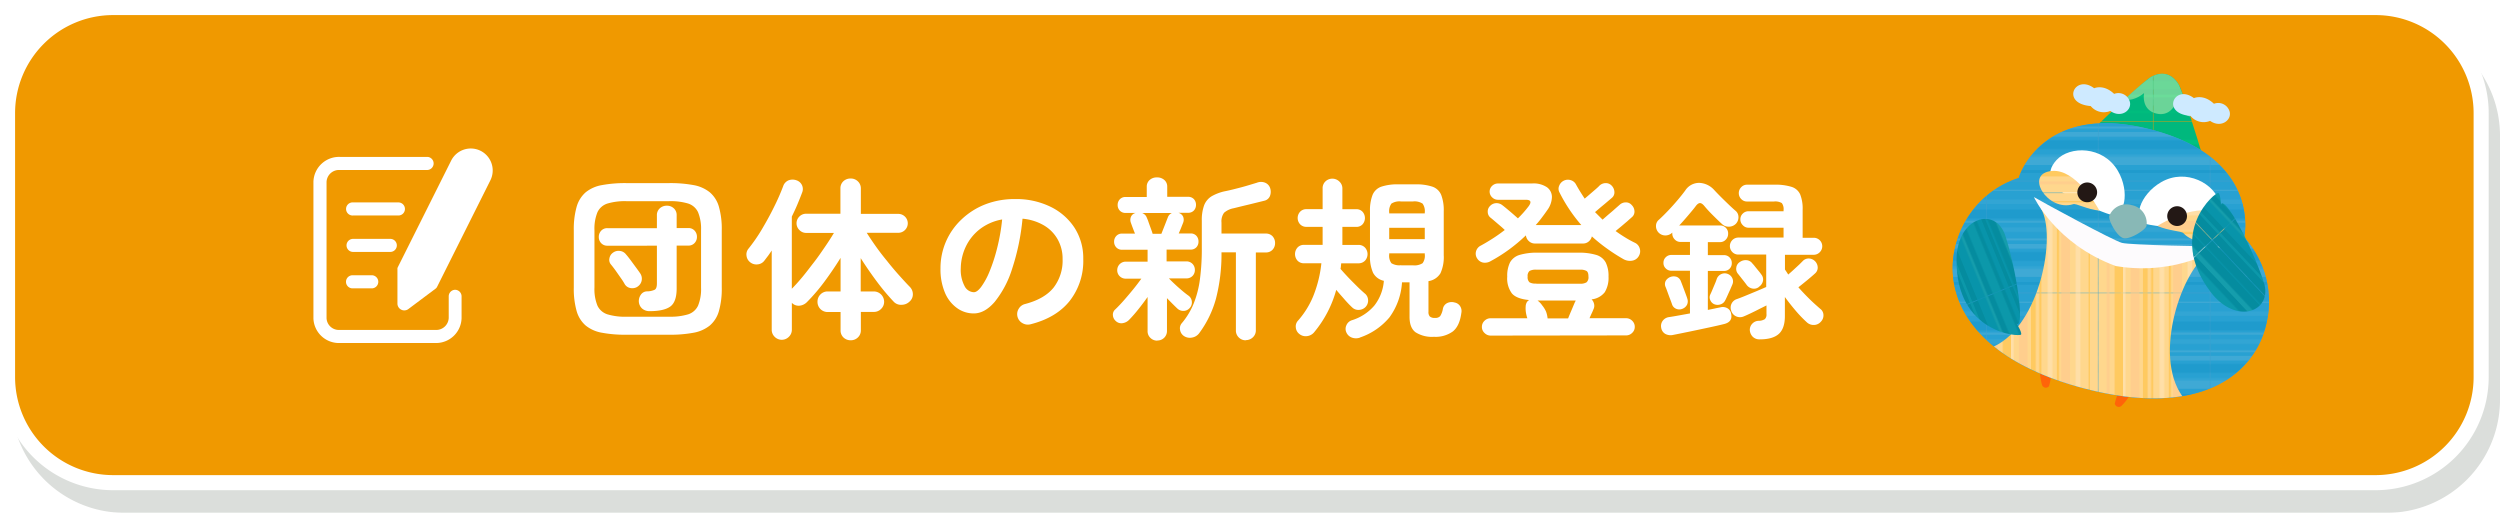 <svg xmlns="http://www.w3.org/2000/svg" xmlns:xlink="http://www.w3.org/1999/xlink" viewBox="0 0 663 136"><defs><style>.a{fill:none;}.b{fill:#28a1d2;}.c{fill:#32a5d4;}.d{fill:#3fa9d5;}.e{fill:#1f9bcd;}.f{fill:#ffd78d;}.g{fill:#ffdfa7;}.h{fill:#ffca60;}.i{fill:#ffce8d;}.j{fill:#058c9f;}.k{fill:#159dac;}.l{fill:#0894aa;}.m{fill:#0c98aa;}.n{fill:#00b87d;}.o{fill:#00c17f;}.p{fill:#00bc7d;}.q{fill:#6bd498;}.r{fill:#6bdd9a;}.s{fill:#6bd898;}.t{opacity:0.15;}.u{fill:#0e1f0b;}.v{fill:#f09900;}.w{fill:#fff;}.x{fill:url(#a);}.y{fill:url(#b);}.z{fill:#ff6409;}.aa{fill:#4e9eca;}.ab{fill:url(#c);}.ac{fill:url(#d);}.ad{fill:#fdfbfd;}.ae{fill:url(#e);}.af{fill:#231815;}.ag{fill:#88b8b6;}.ah{fill:url(#g);}.ai{fill:url(#h);}.aj{fill:#ceeaff;}</style><pattern id="a" width="128.5" height="128.5" patternTransform="translate(66.77 -768.74) scale(0.23 0.23)" patternUnits="userSpaceOnUse" viewBox="0 0 128.5 128.5"><rect class="a" width="128.5" height="128.5"/><rect class="n" width="128.5" height="128.5"/><rect class="o" y="20.5" width="128.5" height="5.5"/><rect class="o" y="52.83" width="128.5" height="5.5"/><rect class="o" y="97.5" width="128.5" height="5.5"/><rect class="n" y="72" width="128.5" height="5.5"/><rect class="p" y="32.5" width="128.5" height="10"/><rect class="p" y="81.5" width="128.5" height="10"/><rect class="n" y="65.5" width="128.5" height="2.5"/><rect class="n" y="45.17" width="128.5" height="2.5"/><rect class="n" y="9.5" width="128.5" height="1.5"/><rect class="n" y="100.5" width="128.5" height="9.5"/><rect class="p" y="116" width="128.5" height="3"/></pattern><pattern id="b" width="128.5" height="128.5" patternTransform="translate(66.77 -768.74) scale(0.23 0.23)" patternUnits="userSpaceOnUse" viewBox="0 0 128.5 128.5"><rect class="a" width="128.5" height="128.5"/><rect class="q" width="128.5" height="128.5"/><rect class="r" y="20.5" width="128.5" height="5.5"/><rect class="r" y="52.83" width="128.5" height="5.5"/><rect class="r" y="97.5" width="128.5" height="5.5"/><rect class="q" y="72" width="128.5" height="5.5"/><rect class="s" y="32.5" width="128.5" height="10"/><rect class="s" y="81.5" width="128.5" height="10"/><rect class="q" y="65.5" width="128.5" height="2.5"/><rect class="q" y="45.17" width="128.5" height="2.5"/><rect class="q" y="9.5" width="128.5" height="1.5"/><rect class="q" y="100.5" width="128.5" height="9.5"/><rect class="s" y="116" width="128.5" height="3"/></pattern><pattern id="c" width="128.5" height="128.5" patternTransform="translate(52.18 -752.96) scale(0.23 0.23)" patternUnits="userSpaceOnUse" viewBox="0 0 128.5 128.5"><rect class="a" width="128.5" height="128.5"/><rect class="b" width="128.5" height="128.5"/><rect class="c" y="20.5" width="128.5" height="5.5"/><rect class="c" y="52.83" width="128.5" height="5.5"/><rect class="c" y="97.5" width="128.5" height="5.5"/><rect class="d" y="72" width="128.5" height="5.5"/><rect class="e" y="32.5" width="128.5" height="10"/><rect class="e" y="81.5" width="128.5" height="10"/><rect class="d" y="65.5" width="128.5" height="2.5"/><rect class="d" y="45.17" width="128.5" height="2.5"/><rect class="d" y="9.5" width="128.5" height="1.5"/><rect class="d" y="100.5" width="128.5" height="9.5"/><rect class="e" y="116" width="128.5" height="3"/></pattern><pattern id="d" width="128.5" height="128.5" patternTransform="translate(52.17 -752.96) scale(0.23 0.23)" patternUnits="userSpaceOnUse" viewBox="0 0 128.5 128.5"><rect class="a" width="128.5" height="128.5"/><rect class="f" width="128.5" height="128.5"/><rect class="g" x="102.5" width="5.5" height="128.5"/><rect class="g" x="70.17" width="5.5" height="128.5"/><rect class="g" x="25.5" width="5.5" height="128.5"/><rect class="h" x="51" width="5.5" height="128.5"/><rect class="i" x="86" width="10" height="128.5"/><rect class="i" x="37" width="10" height="128.5"/><rect class="h" x="60.5" width="2.5" height="128.5"/><rect class="h" x="80.83" width="2.5" height="128.5"/><rect class="h" x="117.5" width="1.5" height="128.5"/><rect class="h" x="18.5" width="9.5" height="128.5"/><rect class="i" x="9.5" width="3" height="128.5"/></pattern><pattern id="e" width="128.5" height="128.5" patternTransform="translate(59.84 -750.08) rotate(-90) scale(0.23 0.23)" patternUnits="userSpaceOnUse" viewBox="0 0 128.5 128.5"><rect class="a" width="128.5" height="128.5"/><rect class="f" width="128.5" height="128.5"/><rect class="g" x="102.5" width="5.5" height="128.5"/><rect class="g" x="70.17" width="5.5" height="128.5"/><rect class="g" x="25.5" width="5.5" height="128.5"/><rect class="h" x="51" width="5.5" height="128.5"/><rect class="i" x="86" width="10" height="128.5"/><rect class="i" x="37" width="10" height="128.5"/><rect class="h" x="60.5" width="2.5" height="128.5"/><rect class="h" x="80.83" width="2.5" height="128.5"/><rect class="h" x="117.5" width="1.5" height="128.5"/><rect class="h" x="18.5" width="9.5" height="128.5"/><rect class="i" x="9.5" width="3" height="128.5"/></pattern><pattern id="g" width="128.5" height="128.5" patternTransform="matrix(0.16, 0.17, -0.17, 0.16, -170.55, -960.43)" patternUnits="userSpaceOnUse" viewBox="0 0 128.5 128.5"><rect class="a" width="128.5" height="128.5"/><rect class="j" width="128.5" height="128.5"/><rect class="k" y="20.5" width="128.5" height="5.5"/><rect class="k" y="52.83" width="128.5" height="5.5"/><rect class="k" y="97.5" width="128.5" height="5.5"/><rect class="l" y="72" width="128.5" height="5.5"/><rect class="m" y="32.5" width="128.5" height="10"/><rect class="m" y="81.5" width="128.5" height="10"/><rect class="l" y="65.5" width="128.5" height="2.5"/><rect class="l" y="45.17" width="128.5" height="2.5"/><rect class="l" y="9.5" width="128.5" height="1.5"/><rect class="l" y="100.5" width="128.5" height="9.5"/><rect class="m" y="116" width="128.5" height="3"/></pattern><pattern id="h" width="128.5" height="128.5" patternTransform="matrix(-0.09, -0.22, -0.22, 0.09, 63.56, -792.14)" patternUnits="userSpaceOnUse" viewBox="0 0 128.5 128.5"><rect class="a" width="128.5" height="128.5"/><rect class="j" width="128.5" height="128.5"/><rect class="k" y="20.5" width="128.5" height="5.5"/><rect class="k" y="52.83" width="128.5" height="5.5"/><rect class="k" y="97.5" width="128.5" height="5.5"/><rect class="l" y="72" width="128.5" height="5.5"/><rect class="m" y="32.5" width="128.5" height="10"/><rect class="m" y="81.5" width="128.5" height="10"/><rect class="l" y="65.5" width="128.5" height="2.5"/><rect class="l" y="45.17" width="128.5" height="2.5"/><rect class="l" y="9.5" width="128.5" height="1.5"/><rect class="l" y="100.5" width="128.5" height="9.5"/><rect class="m" y="116" width="128.5" height="3"/></pattern></defs><g class="t"><rect class="u" x="5" y="8" width="656" height="126" rx="28"/><path class="u" d="M633,10a26,26,0,0,1,26,26v70a26,26,0,0,1-26,26H33A26,26,0,0,1,7,106V36A26,26,0,0,1,33,10H633m0-4H33A30,30,0,0,0,3,36v70a30,30,0,0,0,30,30H633a30,30,0,0,0,30-30V36A30,30,0,0,0,633,6Z"/></g><rect class="v" x="2" y="2" width="656" height="126" rx="28"/><path class="w" d="M630,4a26,26,0,0,1,26,26v70a26,26,0,0,1-26,26H30A26,26,0,0,1,4,100V30A26,26,0,0,1,30,4H630m0-4H30A30,30,0,0,0,0,30v70a30,30,0,0,0,30,30H630a30,30,0,0,0,30-30V30A30,30,0,0,0,630,0Z"/><path class="w" d="M166.07,88.77a33,33,0,0,1-6.44-.53,9.37,9.37,0,0,1-4.31-1.91,8,8,0,0,1-2.39-3.81,21.72,21.72,0,0,1-.76-6.26V61.08a21.77,21.77,0,0,1,.76-6.26A8,8,0,0,1,155.32,51a9.37,9.37,0,0,1,4.31-1.91,33.76,33.76,0,0,1,6.44-.53h11.4a33.88,33.88,0,0,1,6.47.53,9.52,9.52,0,0,1,4.3,1.91,7.84,7.84,0,0,1,2.41,3.81,21.42,21.42,0,0,1,.76,6.26V76.26a21.38,21.38,0,0,1-.76,6.26,7.84,7.84,0,0,1-2.41,3.81,9.52,9.52,0,0,1-4.3,1.91,33.08,33.08,0,0,1-6.47.53Zm0-4.78h11.4a16.15,16.15,0,0,0,5-.62,4.37,4.37,0,0,0,2.65-2.3,11.55,11.55,0,0,0,.8-4.81V61.08a11.58,11.58,0,0,0-.8-4.81,4.37,4.37,0,0,0-2.65-2.3,16.15,16.15,0,0,0-5-.62h-11.4a16.19,16.19,0,0,0-4.95.62,4.38,4.38,0,0,0-2.67,2.3,11.58,11.58,0,0,0-.8,4.81V76.26a11.55,11.55,0,0,0,.8,4.81,4.38,4.38,0,0,0,2.67,2.3A16.19,16.19,0,0,0,166.07,84Zm6.21-1.47a3,3,0,0,1-1.94-.65,2.7,2.7,0,0,1-.92-1.84,2.92,2.92,0,0,1,.56-1.91,2,2,0,0,1,1.56-.85,5,5,0,0,0,2.09-.43c.39-.23.58-.79.58-1.68v-10H161.1a2.14,2.14,0,0,1-1.68-.69,2.31,2.31,0,0,1-.62-1.61,2.36,2.36,0,0,1,.62-1.66,2.14,2.14,0,0,1,1.68-.69h13.11V57.12a2.39,2.39,0,0,1,.78-1.88,2.68,2.68,0,0,1,1.84-.69,2.64,2.64,0,0,1,1.86.69,2.41,2.41,0,0,1,.76,1.88v3.36h3.08a2.14,2.14,0,0,1,1.68.69,2.36,2.36,0,0,1,.62,1.66,2.31,2.31,0,0,1-.62,1.61,2.14,2.14,0,0,1-1.68.69h-3.08V76.49c0,2.39-.57,4-1.7,4.81S174.79,82.52,172.28,82.52ZM169,76.08a2.62,2.62,0,0,1-1.86.3,2.18,2.18,0,0,1-1.5-1.09,15.27,15.27,0,0,0-1-1.56l-1.4-2c-.48-.66-.89-1.19-1.22-1.59a1.88,1.88,0,0,1-.39-1.68,2.25,2.25,0,0,1,.94-1.45,2.46,2.46,0,0,1,1.84-.46,2.35,2.35,0,0,1,1.61.92c.31.34.7.84,1.2,1.5l1.47,2c.49.66.86,1.18,1.1,1.54a2.51,2.51,0,0,1-.78,3.55Z"/><path class="w" d="M225.64,90.24a2.72,2.72,0,0,1-1.94-.73,2.54,2.54,0,0,1-.78-1.93V82.75h-3.4A2.68,2.68,0,0,1,216.8,80a2.67,2.67,0,0,1,.78-1.91,2.63,2.63,0,0,1,1.94-.8h3.4V68.39q-2,3.23-4.35,6.4A49.7,49.7,0,0,1,214,80.12a3.17,3.17,0,0,1-2,.95,2.45,2.45,0,0,1-2-.76v7.13a2.58,2.58,0,0,1-.79,1.88,2.64,2.64,0,0,1-3.77,0,2.57,2.57,0,0,1-.78-1.88v-21c-.31.46-.62.92-.94,1.36l-1,1.31a2.48,2.48,0,0,1-1.77,1,2.61,2.61,0,0,1-2.05-.6,2.49,2.49,0,0,1-.92-1.67,2.37,2.37,0,0,1,.46-1.82A44.24,44.24,0,0,0,202,60.9c1.18-2,2.27-3.95,3.27-6a58,58,0,0,0,2.42-5.5,2.56,2.56,0,0,1,1.44-1.58,3,3,0,0,1,2.1,0,2.43,2.43,0,0,1,1.47,3.31c-.37,1-.78,2-1.24,3.11s-.95,2.12-1.47,3.2V76.58c.88-.89,1.83-1.94,2.85-3.17s2-2.54,3.08-3.93,2-2.76,2.92-4.1,1.68-2.54,2.32-3.61h-7.36A2.44,2.44,0,0,1,212,61a2.49,2.49,0,0,1,0-3.58,2.48,2.48,0,0,1,1.77-.74h9.11V50a2.54,2.54,0,0,1,.78-1.93,2.72,2.72,0,0,1,1.94-.73,2.64,2.64,0,0,1,1.88.73A2.54,2.54,0,0,1,228.3,50v6.72h9.89a2.53,2.53,0,0,1,1.82.74A2.49,2.49,0,0,1,240,61a2.49,2.49,0,0,1-1.82.74h-8.32q1,1.6,2.37,3.54t3,3.91q1.58,2,3.15,3.75c1.06,1.18,2,2.22,2.88,3.11a2.78,2.78,0,0,1,.83,1.93,2.53,2.53,0,0,1-.88,2,3,3,0,0,1-2.09.85A2.61,2.61,0,0,1,237,80a59.73,59.73,0,0,1-4.46-5.33q-2.34-3.14-4.28-6.21v8.83h3.45A2.75,2.75,0,0,1,234.47,80a2.57,2.57,0,0,1-.81,1.93,2.62,2.62,0,0,1-1.91.79H228.3v4.83a2.54,2.54,0,0,1-.78,1.93A2.64,2.64,0,0,1,225.64,90.24Z"/><path class="w" d="M273.29,86a2.77,2.77,0,0,1-2.16-.32,2.68,2.68,0,0,1-1.29-1.7,2.66,2.66,0,0,1,.32-2.09,2.68,2.68,0,0,1,1.71-1.27q5.1-1.34,7.52-4.32a11.72,11.72,0,0,0,2.41-7.59,10.42,10.42,0,0,0-1.29-5.2,10,10,0,0,0-3.65-3.73A13.51,13.51,0,0,0,271.17,58a60.33,60.33,0,0,1-2.78,13.37,26.49,26.49,0,0,1-4.6,8.69q-2.64,3.06-5.54,3.06a7.5,7.5,0,0,1-4.46-1.43,9.52,9.52,0,0,1-3.2-4.09,15.85,15.85,0,0,1-1.17-6.39,17.68,17.68,0,0,1,5.56-13,19.28,19.28,0,0,1,6.28-4,21.44,21.44,0,0,1,7.94-1.42,20.75,20.75,0,0,1,9.31,2,15.84,15.84,0,0,1,6.42,5.56,14.82,14.82,0,0,1,2.35,8.31,17.18,17.18,0,0,1-3.57,11.11Q280.14,84.27,273.29,86Zm-15-8.51c.56,0,1.19-.46,1.91-1.4a19,19,0,0,0,2.19-4,44.27,44.27,0,0,0,2-6.09,52,52,0,0,0,1.38-7.8,13.53,13.53,0,0,0-6,2.64,12.84,12.84,0,0,0-3.68,4.65,13.75,13.75,0,0,0-1.29,5.63,9.15,9.15,0,0,0,1,4.74A2.88,2.88,0,0,0,258.29,77.5Z"/><path class="w" d="M306.92,90.34a2.55,2.55,0,0,1-1.82-.72,2.41,2.41,0,0,1-.76-1.86v-9c-.8,1.14-1.64,2.26-2.53,3.36a35.77,35.77,0,0,1-2.39,2.72,3,3,0,0,1-1.75.87,2.1,2.1,0,0,1-1.79-.6,2.2,2.2,0,0,1-.74-1.54,1.81,1.81,0,0,1,.6-1.49q1.06-1,2.37-2.49c.87-1,1.72-2,2.53-3s1.49-1.92,2.05-2.69h-4.1a2.24,2.24,0,0,1-1.65-.65,2.16,2.16,0,0,1-.65-1.61,2.25,2.25,0,0,1,2.3-2.25h5.75V66.23h-6.71a2,2,0,0,1-1.59-.62,2.13,2.13,0,0,1-.58-1.49,2.18,2.18,0,0,1,.58-1.54,2,2,0,0,1,1.59-.63H301c-.21-.52-.42-1.05-.62-1.58s-.35-.95-.44-1.22a2.12,2.12,0,0,1,0-1.68,1.79,1.79,0,0,1,1.24-1l.14,0h-2.81a2,2,0,0,1-1.54-.62,2.12,2.12,0,0,1-.57-1.49,2.16,2.16,0,0,1,.57-1.5,2,2,0,0,1,1.54-.62h5.61V49.49a2.28,2.28,0,0,1,.76-1.75,2.75,2.75,0,0,1,1.91-.69,2.81,2.81,0,0,1,2,.69,2.28,2.28,0,0,1,.76,1.75V52.2h5.52a2,2,0,0,1,1.56.62,2.19,2.19,0,0,1,.55,1.5,2.15,2.15,0,0,1-.55,1.49,2,2,0,0,1-1.56.62h-2.58a1.91,1.91,0,0,1,1.26,1,2.16,2.16,0,0,1,0,1.68c-.12.31-.29.72-.49,1.24s-.42,1-.66,1.56h3.13a2,2,0,0,1,1.56.63,2.2,2.2,0,0,1,.55,1.54,2.15,2.15,0,0,1-.55,1.49,2,2,0,0,1-1.56.62h-6.35v3.13h5.2a2.19,2.19,0,0,1,1.68.67,2.25,2.25,0,0,1,.62,1.58,2.22,2.22,0,0,1-.62,1.61,2.24,2.24,0,0,1-1.68.65H310q.6.64,1.59,1.56c.66.62,1.34,1.21,2,1.77s1.25,1,1.68,1.31a2.15,2.15,0,0,1,.81,1.57,2.12,2.12,0,0,1-.58,1.65,2.16,2.16,0,0,1-1.61.76,2.32,2.32,0,0,1-1.65-.62q-1.11-1.05-2.76-2.76v8.65a2.5,2.5,0,0,1-2.53,2.58ZM305.68,62H308l.87-2.2c.34-.86.61-1.57.83-2.12a2,2,0,0,1,1.1-1.2h-7.91a2.45,2.45,0,0,1,.71.44,1.88,1.88,0,0,1,.53.81,9.46,9.46,0,0,1,.46,1.17c.19.54.39,1.09.6,1.66S305.55,61.56,305.68,62Zm24.7,28.25a2.59,2.59,0,0,1-1.84-.74,2.52,2.52,0,0,1-.78-1.93V66.92h-3.82a47.21,47.21,0,0,1-1.47,12.31A27.56,27.56,0,0,1,318,88.4a3,3,0,0,1-1.91,1.13,2.82,2.82,0,0,1-2.14-.44,2.38,2.38,0,0,1-1-1.63,2.06,2.06,0,0,1,.48-1.77,19.38,19.38,0,0,0,3.11-5.13,26.53,26.53,0,0,0,1.68-6.48,61.59,61.59,0,0,0,.5-8.4V58.55a11.34,11.34,0,0,1,.62-4.12,4.9,4.9,0,0,1,2-2.39,12.23,12.23,0,0,1,3.7-1.36c1.2-.24,2.57-.59,4.12-1s2.93-.85,4.16-1.22a2.94,2.94,0,0,1,2.21,0,2.36,2.36,0,0,1,1.29,1.36,3.12,3.12,0,0,1,0,2.09,2.09,2.09,0,0,1-1.47,1.31l-4.05,1c-1.38.33-2.75.66-4.1,1a5.34,5.34,0,0,0-2.57,1.2,3.83,3.83,0,0,0-.69,2.62v2.9h11.73a2.35,2.35,0,0,1,1.82.73,2.61,2.61,0,0,1,.66,1.8,2.54,2.54,0,0,1-.66,1.75,2.35,2.35,0,0,1-1.82.73h-2.62V87.53a2.5,2.5,0,0,1-.79,1.93A2.65,2.65,0,0,1,330.38,90.2Z"/><path class="w" d="M344.55,88.54a2.39,2.39,0,0,1-.9-1.68,2.23,2.23,0,0,1,.57-1.81,23,23,0,0,0,4.07-6.56,32.37,32.37,0,0,0,2.14-8.67h-4.55a2.28,2.28,0,0,1-1.79-.71,2.61,2.61,0,0,1,0-3.45,2.26,2.26,0,0,1,1.79-.72h4.88c0-.33,0-.67,0-1V60.16h-4.28a2.22,2.22,0,0,1-1.7-.69,2.46,2.46,0,0,1,0-3.31,2.22,2.22,0,0,1,1.7-.69h4.28V50a2.46,2.46,0,0,1,.76-1.9,2.65,2.65,0,0,1,3.63,0A2.46,2.46,0,0,1,356,50v5.48h3.64a2.19,2.19,0,0,1,1.72.69,2.52,2.52,0,0,1,0,3.31,2.19,2.19,0,0,1-1.72.69H356v4.78h4.24a2.31,2.31,0,0,1,1.77.72,2.58,2.58,0,0,1,0,3.45,2.34,2.34,0,0,1-1.77.71h-4.56c0,.25-.05.49-.07.74a3.68,3.68,0,0,1-.11.73c.55.65,1.22,1.38,2,2.21s1.6,1.63,2.39,2.42,1.48,1.4,2,1.86a2.31,2.31,0,0,1,.92,1.68,2.44,2.44,0,0,1-.55,1.81,2.54,2.54,0,0,1-1.82.9,2.34,2.34,0,0,1-1.86-.67c-.59-.55-1.26-1.24-2-2.09s-1.5-1.69-2.21-2.55a29.83,29.83,0,0,1-5.88,11.27,2.84,2.84,0,0,1-1.87,1A2.64,2.64,0,0,1,344.55,88.54Zm16.1,1a3.15,3.15,0,0,1-2.1,0,2.51,2.51,0,0,1-1.49-1.38,2.23,2.23,0,0,1,0-1.89,2.34,2.34,0,0,1,1.42-1.33,12.79,12.79,0,0,0,6-3.91A12.12,12.12,0,0,0,367,74.47a4.21,4.21,0,0,1-2.87-2.14,10.61,10.61,0,0,1-.81-4.67V56.07A11.34,11.34,0,0,1,364,51.7a3.89,3.89,0,0,1,2.32-2.19,13.45,13.45,0,0,1,4.55-.62h4.47a13.45,13.45,0,0,1,4.55.62,3.89,3.89,0,0,1,2.32,2.19,11.34,11.34,0,0,1,.67,4.37V67.66a10.33,10.33,0,0,1-.87,4.81,4.53,4.53,0,0,1-3.18,2.09V82.7a1.69,1.69,0,0,0,.37,1.24,1.92,1.92,0,0,0,1.38.37,1.67,1.67,0,0,0,1.36-.48,5.2,5.2,0,0,0,.71-1.91,2.12,2.12,0,0,1,1.1-1.52,2.67,2.67,0,0,1,2-.18,2.19,2.19,0,0,1,1.45.94,2.38,2.38,0,0,1,.35,1.82q-.46,3.49-2.26,4.92a7.78,7.78,0,0,1-5,1.42,8.13,8.13,0,0,1-4.87-1.19c-1.08-.8-1.61-2.16-1.61-4.1V74.88h-2a17.55,17.55,0,0,1-3.33,9.29A17.48,17.48,0,0,1,360.65,89.51Zm7.77-32.94h9.43v-.23a3.45,3.45,0,0,0-.58-2.37,3.94,3.94,0,0,0-2.59-.57h-3.09A3.92,3.92,0,0,0,369,54a3.45,3.45,0,0,0-.58,2.37Zm0,6.81h9.43v-3h-9.43Zm3.17,6.95h3.09a4,4,0,0,0,2.59-.56,3.31,3.31,0,0,0,.58-2.34v-.28h-9.43v.28a3.31,3.31,0,0,0,.58,2.34A4,4,0,0,0,371.59,70.33Z"/><path class="w" d="M395.38,69.22a3,3,0,0,1-2.05.42,2.38,2.38,0,0,1-1.59-1.11,2.27,2.27,0,0,1-.3-1.86,2.4,2.4,0,0,1,1.27-1.54c1.07-.58,2.15-1.23,3.24-1.93s2.12-1.44,3.11-2.21c-.34-.34-.76-.72-1.27-1.15l-1.43-1.22q-.66-.57-1.08-.9a1.93,1.93,0,0,1-.73-1.49,2,2,0,0,1,.6-1.59,2.31,2.31,0,0,1,1.56-.76,2.45,2.45,0,0,1,1.7.53c.25.18.63.49,1.15.92s1.06.88,1.61,1.36,1,.88,1.38,1.22a28,28,0,0,0,2.85-3.22q1.25-1.71-.78-1.71h-7.36a2.16,2.16,0,0,1-1.54-.64,2.08,2.08,0,0,1,0-3.06,2.22,2.22,0,0,1,1.54-.62h9a6.36,6.36,0,0,1,4,1,3.21,3.21,0,0,1,1.31,2.6,6.09,6.09,0,0,1-1.21,3.43c-.46.67-.95,1.35-1.45,2a25.3,25.3,0,0,1-1.64,2h12.1a41.63,41.63,0,0,1-5.79-8.65,2,2,0,0,1-.07-1.81,2.47,2.47,0,0,1,3.06-1.45A2.32,2.32,0,0,1,418,49c.34.61.7,1.23,1.08,1.84s.78,1.23,1.18,1.84l1.42-1.22,1.5-1.29c.47-.41.82-.73,1-.94a2.44,2.44,0,0,1,1.63-.67,2.12,2.12,0,0,1,1.64.71,2.51,2.51,0,0,1,.69,1.64,1.87,1.87,0,0,1-.69,1.58l-1.18,1c-.53.46-1.1.93-1.7,1.42L423,56.25l1,1,1,1L426.43,57c.61-.52,1.21-1,1.79-1.54l1.29-1.13a2.41,2.41,0,0,1,1.63-.66,2,2,0,0,1,1.59.71,2.41,2.41,0,0,1,.73,1.63,1.9,1.9,0,0,1-.69,1.59c-.24.22-.62.54-1.12,1L430,60l-1.54,1.27q1.19.87,2.46,1.65a27.49,27.49,0,0,0,2.69,1.48,2.37,2.37,0,0,1,1.24,1.47,2.41,2.41,0,0,1-.18,1.93,2.45,2.45,0,0,1-1.82,1.33,3.52,3.52,0,0,1-2.23-.36,47.82,47.82,0,0,1-4.46-2.86,43.78,43.78,0,0,1-4-3.22,2.49,2.49,0,0,1-.82,1.34,2.26,2.26,0,0,1-1.52.55H407.06a2.28,2.28,0,0,1-1.61-.64,2.37,2.37,0,0,1-.78-1.52,45,45,0,0,1-4.49,3.77A42.18,42.18,0,0,1,395.38,69.22ZM395.33,89a2.27,2.27,0,0,1-1.61-.67A2.14,2.14,0,0,1,393,86.7a2.18,2.18,0,0,1,.69-1.63,2.27,2.27,0,0,1,1.61-.67h9.75a9.53,9.53,0,0,1-.37-1.49,7.18,7.18,0,0,1-.07-1.66,2.38,2.38,0,0,1,.35-1.17,1.63,1.63,0,0,1,.28-.3,2.47,2.47,0,0,1,.27-.21c-2.21-.21-3.72-.79-4.55-1.75a6.66,6.66,0,0,1-1.24-4.46,8,8,0,0,1,.73-3.75,4.27,4.27,0,0,1,2.53-2,16.1,16.1,0,0,1,4.92-.6h10.54a15.87,15.87,0,0,1,4.9.6,4.23,4.23,0,0,1,2.5,2,8,8,0,0,1,.74,3.75,7.32,7.32,0,0,1-1,4.14,5.1,5.1,0,0,1-3.49,1.89,2.44,2.44,0,0,1,.66,1.22,2.07,2.07,0,0,1-.16,1.4c-.09.25-.23.58-.43,1s-.41.89-.62,1.38h9.7a2.25,2.25,0,0,1,1.61.67,2.18,2.18,0,0,1,.69,1.63,2.14,2.14,0,0,1-.69,1.59,2.25,2.25,0,0,1-1.61.67Zm12.1-13.76H419a3.05,3.05,0,0,0,1.75-.37,1.77,1.77,0,0,0,.51-1.51q0-1.16-.51-1.5a3.27,3.27,0,0,0-1.75-.34H407.43a3.41,3.41,0,0,0-1.8.34,1.76,1.76,0,0,0-.5,1.5,1.8,1.8,0,0,0,.5,1.51A3.18,3.18,0,0,0,407.43,75.2Zm3,9.2h5.43c.24-.61.55-1.35.92-2.21l.87-2.07a1.28,1.28,0,0,0,.14-.25l.09-.21H407.75A5.19,5.19,0,0,1,409,81a7.32,7.32,0,0,1,1,1.61,6.64,6.64,0,0,1,.26.85A8.5,8.5,0,0,1,410.42,84.4Z"/><path class="w" d="M443.72,88.82a3,3,0,0,1-2.05-.25,2.26,2.26,0,0,1-1.12-1.64,2.31,2.31,0,0,1,.39-1.84,2.46,2.46,0,0,1,1.72-1c.8-.12,1.67-.27,2.6-.44s1.91-.34,2.92-.53V71.8h-4.92a2.06,2.06,0,0,1-1.49-.6,1.94,1.94,0,0,1-.62-1.47,2,2,0,0,1,.62-1.52,2.06,2.06,0,0,1,1.49-.6h4.92V64.16h-2.53a2,2,0,0,1-1.51-.66,2.17,2.17,0,0,1-.65-1.55v-.27a2.58,2.58,0,0,1-1.82.76,2.47,2.47,0,0,1-2.5-2.58,2.08,2.08,0,0,1,.78-1.59c.77-.7,1.58-1.51,2.44-2.41s1.68-1.82,2.48-2.76,1.49-1.8,2.07-2.6a4.37,4.37,0,0,1,3.8-2,5.62,5.62,0,0,1,3.84,1.86c.79.86,1.74,1.82,2.83,2.88s2,1.94,2.83,2.64a2.13,2.13,0,0,1,.8,1.66,2.52,2.52,0,0,1-.67,1.79,2.61,2.61,0,0,1-1.79.78,2.47,2.47,0,0,1-1.84-.64c-.68-.61-1.48-1.39-2.42-2.32s-1.71-1.77-2.32-2.51q-.64-.78-1.17-.78c-.35,0-.75.29-1.17.87s-1.22,1.52-2,2.44-1.57,1.81-2.36,2.67a1.15,1.15,0,0,1,.36-.05h10.49a2.1,2.1,0,0,1,1.54.62A2.08,2.08,0,0,1,458.3,62a2.18,2.18,0,0,1-.62,1.55,2,2,0,0,1-1.54.66h-3.22v3.45h4.28a2,2,0,0,1,1.47.6,2.07,2.07,0,0,1,.6,1.52,2,2,0,0,1-2.07,2.07h-4.28V82.19l1.77-.36c.57-.13,1.1-.23,1.59-.33a2.44,2.44,0,0,1,1.86.26,2,2,0,0,1,.94,1.4c.34,1.44-.26,2.36-1.79,2.76-1.1.28-2.48.59-4.12.94s-3.3.71-5,1.06S445,88.57,443.72,88.82Zm2.39-6.9a2.09,2.09,0,0,1-1.68-.07,1.87,1.87,0,0,1-1-1.13c-.12-.37-.3-.85-.53-1.45s-.45-1.2-.67-1.81-.4-1.09-.55-1.43a1.85,1.85,0,0,1,.09-1.59,2.5,2.5,0,0,1,2.95-1,2,2,0,0,1,1.06,1.19c.15.37.34.86.57,1.48l.67,1.79c.21.58.37,1,.46,1.33a2.12,2.12,0,0,1-.09,1.61A2.33,2.33,0,0,1,446.11,81.92Zm8.51-1.24a2,2,0,0,1-1.05-1.08,1.72,1.72,0,0,1,0-1.5c.15-.31.34-.72.55-1.24l.67-1.59a12.12,12.12,0,0,0,.48-1.26,2.24,2.24,0,0,1,1.25-1.34,2.19,2.19,0,0,1,1.74,0,2.15,2.15,0,0,1,1.15,1.11,2,2,0,0,1,0,1.7l-.55,1.29c-.25.55-.5,1.09-.74,1.63s-.45,1-.6,1.26a2.06,2.06,0,0,1-1.24,1.06A2.37,2.37,0,0,1,454.62,80.68ZM466.68,90a2.51,2.51,0,0,1-1.85-.69,2.76,2.76,0,0,1-.78-1.75,2.34,2.34,0,0,1,.62-1.68,2.36,2.36,0,0,1,1.73-.8,3.13,3.13,0,0,0,1.63-.44,1.67,1.67,0,0,0,.44-1.36V81l-2,1c-.75.39-1.48.75-2.18,1.08s-1.32.62-1.84.83a2.48,2.48,0,0,1-2,0,2.34,2.34,0,0,1-1.31-1.45,2.37,2.37,0,0,1,1.43-3.13c.55-.19,1.31-.48,2.28-.88l3-1.24c1-.43,1.87-.79,2.55-1.1v-8.6h-7.41a2.17,2.17,0,0,1-1.58-.67,2.26,2.26,0,0,1,1.58-3.84H473V60.39h-9.29a2,2,0,0,1-1.52-.67,2.13,2.13,0,0,1-.65-1.54,2.07,2.07,0,0,1,.65-1.54,2.12,2.12,0,0,1,1.52-.62H473v-.28a2.65,2.65,0,0,0-.46-1.88,3.38,3.38,0,0,0-2.07-.42h-7.18a2.06,2.06,0,0,1-1.52-.66,2.16,2.16,0,0,1-.64-1.54,2.19,2.19,0,0,1,.64-1.59,2.07,2.07,0,0,1,1.52-.67h7.18a14.53,14.53,0,0,1,4.67.58,3.72,3.72,0,0,1,2.27,2,10.22,10.22,0,0,1,.65,4.09v7.41H481a2.24,2.24,0,0,1,1.59,3.84,2.21,2.21,0,0,1-1.59.67h-7.63v3.91c.15.21.29.43.43.64l.44.69c.46-.4.95-.83,1.47-1.31l1.47-1.36,1-1a2.14,2.14,0,0,1,1.67-.58A2.45,2.45,0,0,1,482.06,71a2.06,2.06,0,0,1-.76,1.56q-.65.6-1.95,1.68c-.88.72-1.68,1.37-2.42,1.95.95,1.08,1.94,2.11,2.95,3.11s2,1.86,2.85,2.6a2.08,2.08,0,0,1,.85,1.65,2.36,2.36,0,0,1-.67,1.75,2.48,2.48,0,0,1-1.81.88,2.62,2.62,0,0,1-1.91-.69,33.62,33.62,0,0,1-2.95-3.06q-1.51-1.77-2.89-3.66v5.06c0,2.15-.52,3.7-1.55,4.67S469.07,90,466.68,90Zm-.23-13.89a2.09,2.09,0,0,1-1.73.41,2.44,2.44,0,0,1-1.54-1c-.12-.18-.34-.46-.64-.85s-.62-.77-.92-1.17l-.69-.87a2,2,0,0,1-.46-1.68,2,2,0,0,1,.92-1.45A2.67,2.67,0,0,1,463.2,69a2.14,2.14,0,0,1,1.54.88,8.83,8.83,0,0,1,.72.85l1,1.22a10.13,10.13,0,0,1,.62.82,2.07,2.07,0,0,1,.46,1.75A2.52,2.52,0,0,1,466.45,76.08Z"/><path class="w" d="M107.39,55.42a1.74,1.74,0,0,0-1.74-1.74h-12a1.74,1.74,0,1,0,0,3.47h12A1.73,1.73,0,0,0,107.39,55.42Z"/><path class="w" d="M105.24,65.08a1.73,1.73,0,0,0-1.73-1.73H93.63a1.73,1.73,0,1,0,0,3.46h9.88A1.73,1.73,0,0,0,105.24,65.08Z"/><path class="w" d="M93.63,73a1.74,1.74,0,1,0,0,3.47h4.82a1.74,1.74,0,1,0,0-3.47Z"/><path class="w" d="M120.69,76.85A1.74,1.74,0,0,0,119,78.59v5.75a3.32,3.32,0,0,1-3.46,3.16H90a3.27,3.27,0,0,1-3.4-3.1V48.24a3.31,3.31,0,0,1,3.46-3.16h23.33a1.74,1.74,0,0,0,0-3.47H90.12a6.8,6.8,0,0,0-7,6.56v36.3a6.77,6.77,0,0,0,6.7,6.5h25.84a6.78,6.78,0,0,0,6.75-6.57V78.59A1.74,1.74,0,0,0,120.69,76.85Z"/><path class="w" d="M127.46,40a5.82,5.82,0,0,0-7.82,2.61L105.47,70.92s0,0,0,0a1,1,0,0,0-.07.24,1.19,1.19,0,0,0,0,.26s0,0,0,0v9.07a1.81,1.81,0,0,0,1,1.63,1.71,1.71,0,0,0,.82.2,1.79,1.79,0,0,0,1.09-.37l7.26-5.44,0,0a1.12,1.12,0,0,0,.25-.28.47.47,0,0,0,.06-.09l0,0L130.06,47.8A5.84,5.84,0,0,0,127.46,40Z"/><path class="x" d="M577.89,22.58c-1.81-3.11-4.58-3.84-7.69-2-1.46.85-11.49,10.13-14.36,13l13.54,5.69L584,41C582.88,37.06,578.74,24,577.89,22.58Z"/><path class="y" d="M577.21,26.94c.91,2.34,2.42,3.73,3.66,4a85.92,85.92,0,0,0-3-8.39c-1.81-3.11-4.58-3.84-7.69-2a87.15,87.15,0,0,0-6.74,5.82c1.23.36,3.23-.11,5.18-1.69,0,0-.91,4.34,3.15,5.41S577.21,26.94,577.21,26.94Z"/><path class="z" d="M541.07,97.14c.37-1.84,2.92-.37,3,.7a16,16,0,0,1-.68,4.58,1.07,1.07,0,0,1-1.8-.21A12.91,12.91,0,0,1,541.07,97.14Z"/><path class="z" d="M565.45,103.58c.59-1.79-2.35-1.77-2.94-.87a15.58,15.58,0,0,0-1.67,4.32,1.08,1.08,0,0,0,1.67.7A12.89,12.89,0,0,0,565.45,103.58Z"/><path class="aa" d="M601.13,85.46a25.25,25.25,0,0,0-6-22.51c.4-1.54,3.69-21.12-24.44-28.53s-34.92,11.23-35.32,12.77A25.27,25.27,0,0,0,519,63.79c-4.25,13.45,2.63,31,33.61,39.18S598.2,99.26,601.13,85.46Z"/><path class="ab" d="M519,63.79a25.27,25.27,0,0,1,16.37-16.6c.4-1.54,7.2-20.19,35.32-12.77s24.84,27,24.44,28.53a25.25,25.25,0,0,1,6,22.51c-2.93,13.8-17.58,25.68-48.56,17.51S514.71,77.24,519,63.79Z"/><path class="ac" d="M528.79,91.88c5.47,4.43,13.23,8.3,23.78,11.09s19.22,3.24,26.17,2.08c-7.88-11,0-33.76,7.14-37.94l-24,.7L541.28,55.34C545.47,62.53,541,86.23,528.79,91.88Z"/><path class="ad" d="M562.74,64.41c-2.3-.61-20-10.21-23.35-12.15,0,0,5.77,12.44,21.73,18.3,16.77,2.78,27.93-5.21,27.93-5.21C585.16,65.39,565.05,65,562.74,64.41Z"/><path class="w" d="M569.34,59.45c-4.07-1.07-1.87-7.84,3.75-11.11,6.73-3.92,14.43.51,15.58,5.52s-2.55,6.33-5.76,6.7C579.52,61,570.88,59.86,569.34,59.45Z"/><path class="ae" d="M572.16,59.92c1.61-1.06,11-6.4,16.05-3,6.44,4.33-4.36,10.13-9.16,4.92C578.5,61.25,575.1,61.23,572.16,59.92Z"/><path class="af" d="M579.9,58A2.62,2.62,0,1,1,578,54.77,2.63,2.63,0,0,1,579.9,58Z"/><path class="w" d="M559.45,56.84c4.07,1.07,5.49-5.89,2.22-11.52-3.93-6.73-12.82-6.66-16.28-2.88s-.9,6.77,1.71,8.68S557.91,56.44,559.45,56.84Z"/><path class="ae" d="M556.76,55.86c-.87-1.72-6.43-11-12.48-10.53-7.74.6-1.2,11,5.55,8.81C550.59,53.89,553.57,55.55,556.76,55.86Z"/><path class="af" d="M551,50.35a2.62,2.62,0,1,0,3.2-1.87A2.62,2.62,0,0,0,551,50.35Z"/><path class="ag" d="M565.38,54.41a4.86,4.86,0,0,0-6,2.87c-.29,1.1,2,5.41,3.73,5.87s5.86-2.16,6.15-3.26A4.87,4.87,0,0,0,565.38,54.41Z"/><path class="ah" d="M586.25,77.43c6.8,9,16.61,5.17,14.12-2.54s-8.22-19.15-10.56-20.77c-1-.72-.79.69-.79.69s-.06-3.2-.69-3.64S574.37,61.64,586.25,77.43Z"/><path class="ai" d="M518.88,68.72c.18-11.32,10.38-14,12.91-6.27s4.63,20.31,3.7,23c-.42,1.21-1-.09-1-.09S536.28,88,536,88.71,518.58,88.47,518.88,68.72Z"/><path class="aj" d="M580.92,30.74c-8-.65-4.18-8.58.91-4.72,0,0,2.52-1.17,5.31,1.5A3.14,3.14,0,0,1,591.06,29c1.34,2.49-1.84,5.23-4.94,3.06A4.51,4.51,0,0,1,580.92,30.74Z"/><path class="aj" d="M554.46,28.13c-8.06-.66-4.19-8.59.91-4.73,0,0,2.52-1.17,5.3,1.5a3.14,3.14,0,0,1,3.92,1.47c1.35,2.49-1.83,5.24-4.94,3.06A4.5,4.5,0,0,1,554.46,28.13Z"/></svg>